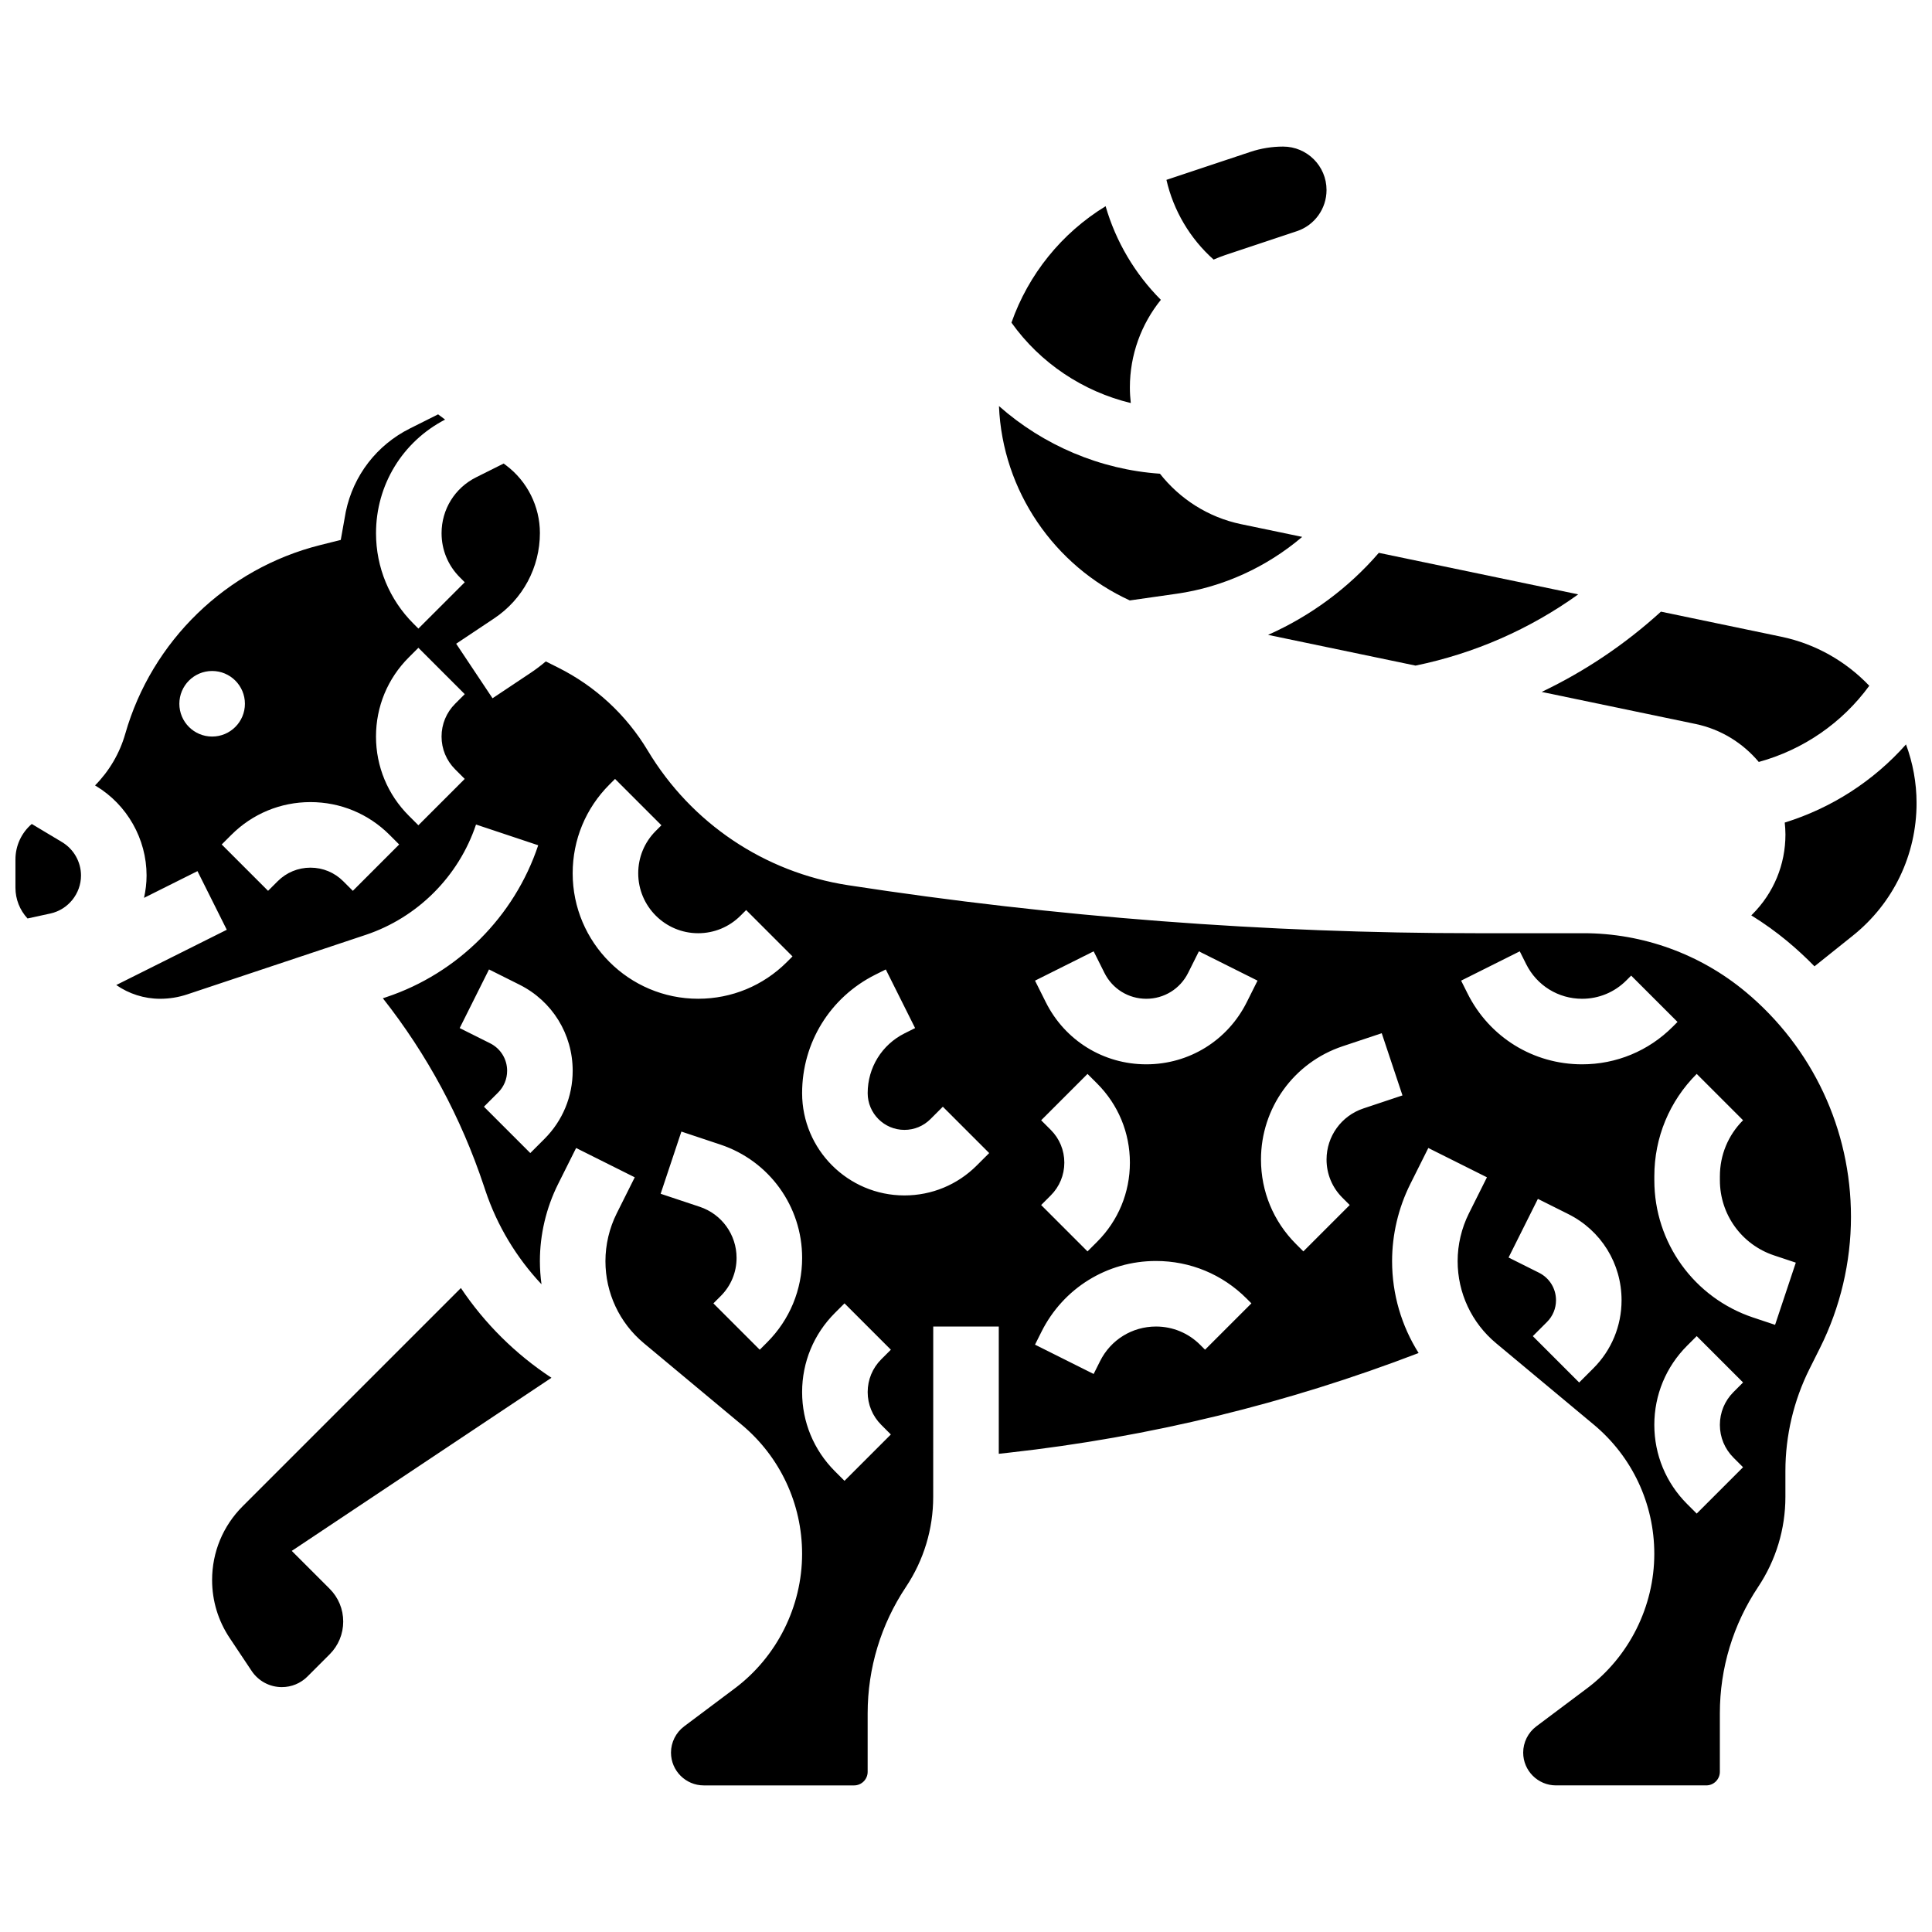 <?xml version="1.0" encoding="UTF-8"?>
<!-- Uploaded to: SVG Repo, www.svgrepo.com, Generator: SVG Repo Mixer Tools -->
<svg width="800px" height="800px" version="1.1" viewBox="144 144 512 512" xmlns="http://www.w3.org/2000/svg">
 <defs>
  <clipPath id="b">
   <path d="m148.09 362h17.906v26h-17.906z"/>
  </clipPath>
  <clipPath id="a">
   <path d="m608 341h43.902v60h-43.902z"/>
  </clipPath>
 </defs>
 <g clip-path="url(#b)">
  <path d="m160.46 367.18-8.043-4.82c-2.688 2.305-4.324 5.707-4.324 9.406v7.477c0 3.055 1.141 5.93 3.199 8.164l6.062-1.32c4.699-1.023 8.113-5.258 8.113-10.07 0-3.602-1.922-6.988-5.008-8.836z"/>
 </g>
 <path d="m465.62 212.79c1.016-0.441 2.047-0.852 3.109-1.207l18.949-6.316c4.707-1.566 7.867-5.953 7.867-10.914 0.004-6.348-5.16-11.508-11.504-11.508-2.957 0-5.879 0.473-8.688 1.41l-22.234 7.41c1.859 8.137 6.25 15.57 12.5 21.125z"/>
 <path d="m519.13 320.39c15.641-3.219 30.281-9.656 43.113-18.875l-52.84-11.008c-8.047 9.34-18.137 16.766-29.352 21.742z"/>
 <path d="m593.34 335.86c6.731 1.402 12.547 5.062 16.754 10.066 11.789-3.242 22.078-10.328 29.285-20.188-6.137-6.434-14.176-11.094-23.32-13l-31.891-6.644c-9.492 8.652-20.137 15.797-31.605 21.273z"/>
 <path d="m443.67 250.81c-0.152-1.359-0.242-2.734-0.242-4.129 0-8.68 3.027-16.801 8.211-23.223-6.879-6.891-11.938-15.465-14.641-24.809-11.672 7.133-20.457 18.066-24.953 30.852 7.617 10.707 18.973 18.258 31.625 21.309z"/>
 <path d="m606.6 406.85c-12.023-10.02-27.266-15.539-42.914-15.539h-28.574c-55.508 0-111.47-4.277-166.34-12.719-22.195-3.414-41.551-16.418-53.105-35.672-5.676-9.461-13.891-17.066-23.758-22l-3.269-1.637c-1.281 1.082-2.621 2.106-4.035 3.047l-10.078 6.719-9.637-14.457 10.078-6.719c7.586-5.055 12.113-13.52 12.113-22.633 0-7.012-3.348-13.707-8.957-17.914l-0.648-0.484-7.301 3.652c-5.648 2.824-9.156 8.496-9.156 14.809 0 4.422 1.723 8.582 4.852 11.707l1.293 1.293-12.285 12.281-1.293-1.293c-6.406-6.406-9.938-14.93-9.938-23.992 0-12.762 7.004-24.242 18.305-30.105l-1.852-1.387-7.453 3.734c-8.801 4.402-14.996 12.438-17.008 22.059l-1.336 7.484-5.449 1.367c-24.832 6.223-44.625 25.387-51.66 50.012-1.5 5.242-4.289 9.918-8.008 13.684l0.207 0.125c8.297 4.973 13.449 14.07 13.449 23.742 0 2.023-0.25 4.004-0.676 5.926l14.164-7.082 7.769 15.539-29.289 14.645c3.344 2.32 7.371 3.644 11.617 3.644 2.449 0 4.867-0.391 7.195-1.168l47.277-15.762c13.738-4.578 24.672-15.516 29.25-29.25l16.48 5.496c-6.297 18.895-21.34 33.941-40.238 40.238l-0.93 0.309c11.73 14.895 20.711 31.566 26.762 49.723l0.398 1.191c3.129 9.395 8.27 17.84 14.879 24.879-0.27-2.016-0.426-4.059-0.426-6.121 0-7.055 1.668-14.117 4.82-20.43l4.781-9.562 15.539 7.769-4.781 9.562c-1.953 3.91-2.988 8.285-2.988 12.656 0 8.426 3.711 16.352 10.184 21.746l25.898 21.582c10.191 8.492 16.035 20.969 16.035 34.234 0 13.953-6.664 27.281-17.828 35.652l-13.445 10.082c-2.176 1.633-3.473 4.231-3.473 6.949 0 4.789 3.898 8.688 8.688 8.688h39.832c1.984 0 3.598-1.613 3.598-3.598v-15.488c0-11.965 3.508-23.551 10.145-33.508 4.727-7.094 7.227-15.348 7.227-23.871l0.008-45.141h17.371v33.727l2.781-0.309c37.172-4.129 73.605-13.012 108.48-26.398-4.543-7.203-7.031-15.605-7.031-24.344 0-7.055 1.668-14.117 4.82-20.43l4.781-9.562 15.539 7.769-4.781 9.562c-1.953 3.91-2.988 8.285-2.988 12.656 0 8.426 3.711 16.352 10.184 21.746l25.898 21.582c10.191 8.492 16.035 20.969 16.035 34.234 0 13.953-6.664 27.281-17.828 35.652l-13.445 10.082c-2.176 1.633-3.473 4.231-3.473 6.949 0 4.789 3.898 8.688 8.688 8.688h39.832c1.984 0 3.598-1.613 3.598-3.598v-15.488c0-11.965 3.508-23.551 10.145-33.508 4.727-7.094 7.227-15.348 7.227-23.871v-6.875c0-9.328 2.207-18.672 6.379-27.016l2.801-5.598c5.363-10.723 8.195-22.727 8.195-34.719 0.008-23.102-10.172-44.836-27.926-59.629zm-415.07-76.344c0-4.797 3.891-8.688 8.688-8.688s8.688 3.891 8.688 8.688c0 4.797-3.891 8.688-8.688 8.688-4.801 0-8.688-3.891-8.688-8.688zm45.977 49.574-2.543-2.543c-2.32-2.32-5.406-3.598-8.688-3.598s-6.367 1.277-8.688 3.598l-2.547 2.543-12.285-12.285 2.547-2.543c5.602-5.602 13.051-8.688 20.969-8.688 7.922 0 15.367 3.086 20.969 8.688l2.543 2.543zm27.109-32.203 2.543 2.543-12.285 12.285-2.543-2.543c-5.602-5.602-8.688-13.051-8.688-20.973s3.086-15.371 8.688-20.973l2.547-2.543 12.285 12.285-2.547 2.547c-2.32 2.32-3.598 5.406-3.598 8.688s1.281 6.363 3.598 8.684zm23.676 97.938-3.758 3.758-12.285-12.285 3.758-3.758c1.539-1.539 2.387-3.582 2.387-5.758 0-3.106-1.727-5.894-4.5-7.285l-8.07-4.035 7.769-15.539 8.07 4.035c8.699 4.352 14.105 13.098 14.105 22.824-0.004 6.812-2.656 13.223-7.477 18.043zm7.473-70.387c0-8.883 3.461-17.234 9.742-23.516l1.488-1.488 12.285 12.285-1.492 1.492c-3 3-4.652 6.988-4.652 11.23 0 8.758 7.125 15.883 15.883 15.883 4.242 0 8.23-1.652 11.23-4.652l1.488-1.488 12.285 12.285-1.492 1.492c-6.277 6.273-14.629 9.73-23.512 9.73-18.336 0-33.254-14.918-33.254-33.254zm51.539 124.3-1.961 1.965-12.285-12.285 1.961-1.961c2.695-2.695 4.18-6.281 4.18-10.094 0-6.152-3.922-11.594-9.762-13.539l-10.359-3.453 5.496-16.48 10.359 3.453c12.941 4.316 21.641 16.379 21.641 30.023-0.004 8.445-3.297 16.391-9.27 22.371zm30.238 21.879 2.543 2.543-12.285 12.285-2.543-2.543c-5.602-5.602-8.688-13.051-8.688-20.973s3.086-15.371 8.688-20.973l2.547-2.543 12.285 12.285-2.547 2.543c-2.32 2.32-3.598 5.406-3.598 8.688s1.277 6.363 3.598 8.688zm25.312-68.746c-5.121 5.121-11.93 7.941-19.172 7.941-14.949 0-27.113-12.164-27.113-27.113 0-13.379 7.434-25.402 19.398-31.387l2.777-1.387 7.769 15.539-2.777 1.387c-6.039 3.019-9.793 9.094-9.793 15.848 0 5.371 4.371 9.742 9.742 9.742 2.602 0 5.047-1.016 6.887-2.852l3.289-3.289 12.285 12.285zm60.496 48.824-1.293-1.293c-3.125-3.125-7.285-4.848-11.707-4.848-6.312 0-11.988 3.508-14.812 9.156l-1.711 3.418-15.539-7.769 1.711-3.418c5.785-11.57 17.418-18.758 30.352-18.758 9.062 0 17.586 3.531 23.992 9.938l1.293 1.293zm-40.887-58.258-2.543-2.543 12.285-12.285 2.543 2.543c5.602 5.602 8.688 13.051 8.688 20.973 0 7.922-3.086 15.371-8.688 20.973l-2.547 2.543-12.285-12.285 2.543-2.543c2.32-2.32 3.598-5.406 3.598-8.688 0.004-3.281-1.273-6.367-3.594-8.688zm51.938-33.828c-5.074 10.148-15.277 16.457-26.625 16.457-11.348 0-21.551-6.305-26.625-16.457l-2.859-5.719 15.539-7.769 2.859 5.719c2.113 4.227 6.363 6.856 11.086 6.856 4.727 0 8.973-2.625 11.086-6.856l2.859-5.719 15.539 7.769zm30.91 28.152c-5.84 1.945-9.762 7.387-9.762 13.539 0 3.812 1.484 7.398 4.18 10.094l1.961 1.961-12.285 12.285-1.961-1.961c-5.977-5.977-9.27-13.926-9.27-22.379 0-13.645 8.695-25.707 21.641-30.023l10.359-3.453 5.496 16.48zm60.945 68.867-3.758 3.758-12.285-12.285 3.758-3.758c1.539-1.539 2.387-3.582 2.387-5.758 0-3.106-1.727-5.894-4.5-7.285l-8.07-4.035 7.769-15.539 8.07 4.035c8.699 4.352 14.105 13.098 14.105 22.824-0.004 6.812-2.656 13.223-7.477 18.043zm-2.984-80.562c-12.934 0-24.566-7.188-30.348-18.758l-1.711-3.418 15.539-7.769 1.711 3.418c2.824 5.644 8.5 9.156 14.812 9.156 4.422 0 8.582-1.723 11.711-4.852l1.289-1.289 12.285 12.281-1.293 1.293c-6.41 6.406-14.934 9.938-23.996 9.938zm40.113 104.23 2.543 2.543-12.285 12.285-2.543-2.543c-5.602-5.602-8.688-13.051-8.688-20.973s3.086-15.371 8.688-20.973l2.547-2.543 12.285 12.285-2.547 2.547c-2.32 2.32-3.598 5.406-3.598 8.688s1.277 6.363 3.598 8.684zm16.523-51.672-5.492 16.48-5.781-1.926c-15.684-5.227-26.219-19.848-26.219-36.375v-1.086c0-10.242 3.988-19.871 11.23-27.113l12.285 12.285c-3.961 3.961-6.141 9.227-6.141 14.828v1.086c0 9.039 5.762 17.035 14.34 19.895z"/>
 <path d="m443.41 303.12 12.449-1.777c12.285-1.754 23.852-7.082 33.234-15.062l-16.211-3.375c-8.734-1.82-16.234-6.703-21.484-13.367-15.863-1.09-30.902-7.531-42.66-17.926 0.922 22.488 14.68 42.359 34.672 51.508z"/>
 <g clip-path="url(#a)">
  <path d="m649.11 341.28c-8.605 9.691-19.684 16.844-32.137 20.711 0.109 1.039 0.188 2.086 0.188 3.148 0 7.992-3.113 15.504-8.762 21.156l-0.289 0.289c3.348 2.07 6.566 4.371 9.617 6.91 2.504 2.086 4.879 4.289 7.129 6.594l10.156-8.125c10.738-8.59 16.898-21.406 16.898-35.16-0.008-5.41-0.992-10.645-2.801-15.523z"/>
 </g>
 <path d="m266.14 485.34-57.828 57.828c-5.223 5.223-8.102 12.168-8.102 19.559 0 5.481 1.605 10.785 4.644 15.34l5.836 8.754c1.789 2.68 4.781 4.281 8 4.281 2.566 0 4.981-1 6.797-2.816l5.871-5.871c2.32-2.32 3.598-5.406 3.598-8.688s-1.277-6.367-3.598-8.688l-10.039-10.035 68.82-45.879c-9.496-6.242-17.668-14.336-24-23.785z"/>
</svg>